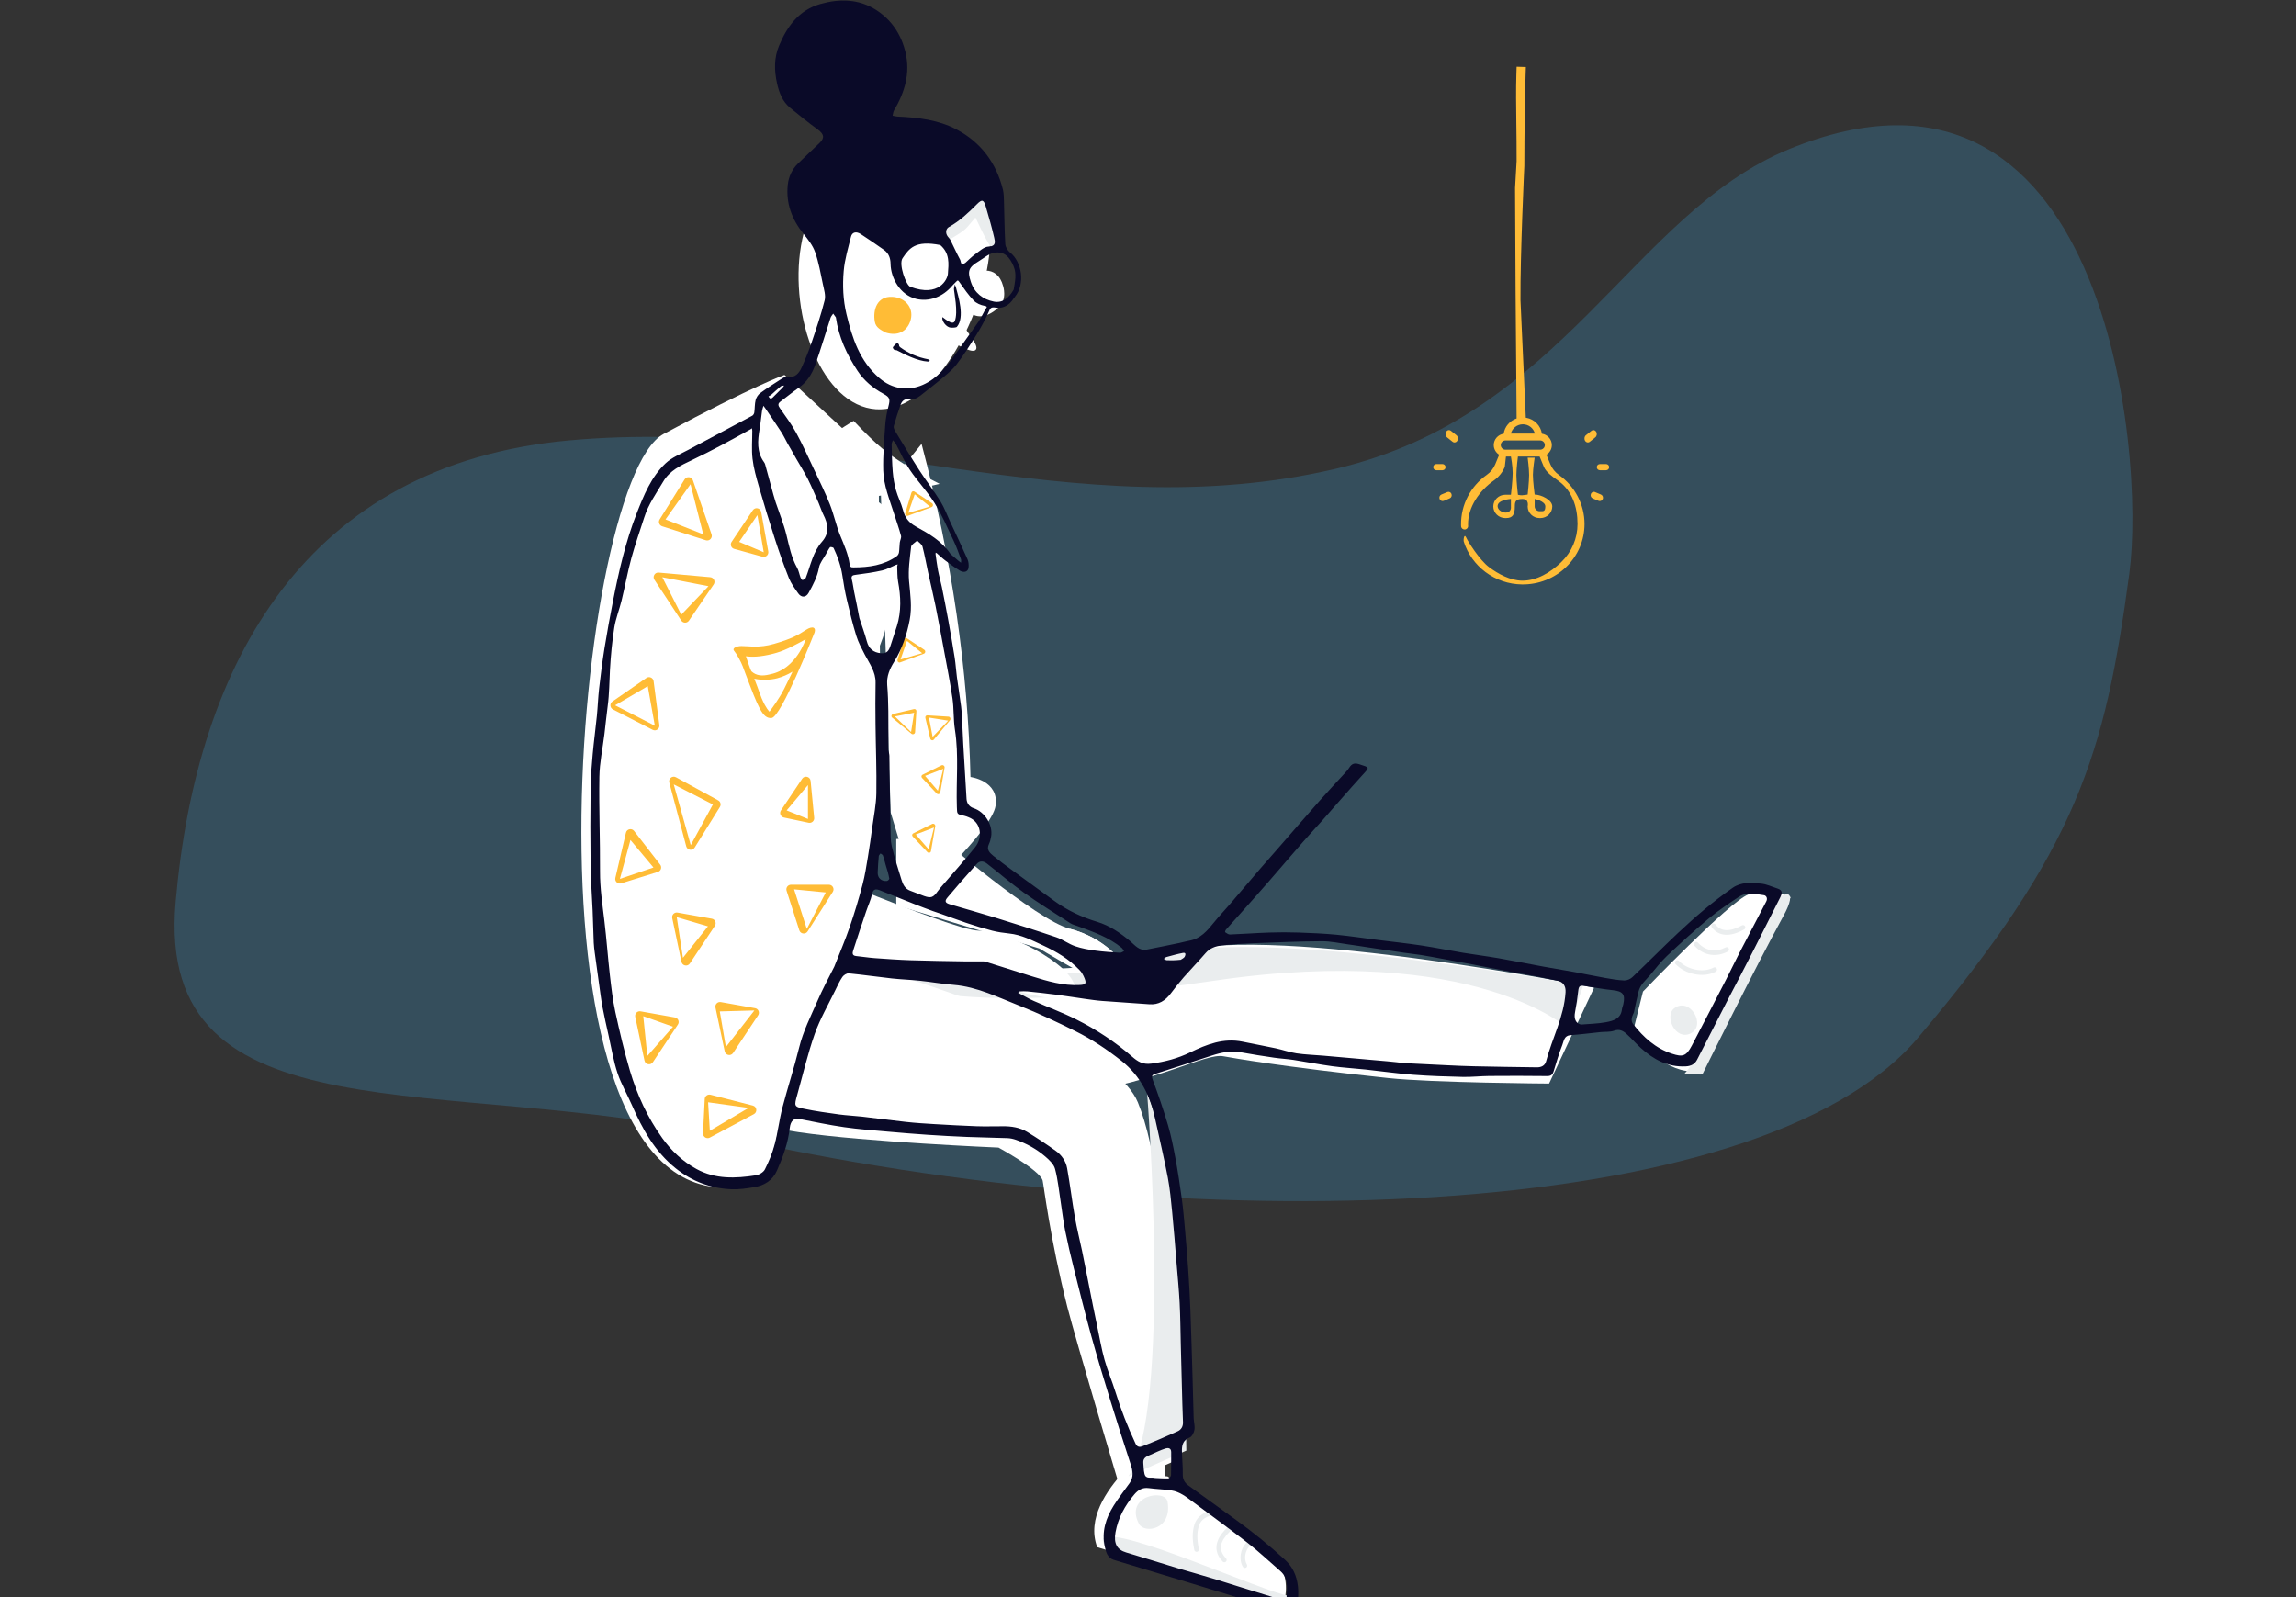 <svg width="92" height="64" viewBox="0 0 92 64" fill="none" xmlns="http://www.w3.org/2000/svg">
<rect x="0" y="0" width="92" height="64" fill="#333333" stroke="none"/>
<g clip-path="url(#clip0)">
<path opacity="0.25" fill-rule="evenodd" clip-rule="evenodd" d="M85.32 22.983C84.349 30.205 83.252 34.02 76.855 41.584C70.457 49.147 47.527 49.731 29 45.52C17.999 43.02 6.196 45.797 7.038 36.151C7.88 26.505 12.272 18.62 22.784 17.65C33.527 16.658 42.964 21.251 53.511 18.788C62.63 16.658 65.42 8.54 71.682 5.979C84.349 0.799 85.98 18.07 85.32 22.983Z" fill="#3FA1D9"/>
<path fill-rule="evenodd" clip-rule="evenodd" d="M61.141 2.685L60.77 2.673L60.76 3.002C60.742 3.595 60.75 4.229 60.759 4.921C60.765 5.403 60.772 5.912 60.77 6.455L60.708 7.527C60.71 8.526 60.717 9.916 60.729 11.697L60.77 16.768C60.498 16.859 60.293 17.094 60.252 17.38C60.027 17.414 59.854 17.605 59.854 17.835C59.854 17.997 59.941 18.14 60.071 18.223L59.913 18.606C59.842 18.776 59.726 18.922 59.576 19.027C58.921 19.488 58.535 20.235 58.544 21.024C58.545 21.045 58.545 21.066 58.546 21.087C58.549 21.163 58.614 21.221 58.691 21.219C58.768 21.216 58.829 21.153 58.826 21.077C58.825 21.058 58.825 21.04 58.824 21.021C58.816 20.321 59.282 19.659 59.863 19.25C60.056 19.114 60.206 18.927 60.296 18.709L60.343 18.295H60.542C60.542 18.295 60.612 18.668 60.612 18.959C60.612 19.25 60.542 19.826 60.542 19.826H60.313C60.05 19.826 59.836 20.036 59.836 20.293C59.836 20.551 60.05 20.76 60.313 20.76H60.346C60.609 20.76 60.699 20.625 60.699 20.293C60.699 20.119 60.718 19.995 61.002 19.995C61.286 19.995 61.213 20.293 61.213 20.293C61.213 20.551 61.427 20.76 61.69 20.76H61.722C61.985 20.76 62.199 20.551 62.199 20.293C62.199 20.036 61.756 19.818 61.493 19.818C61.493 19.818 61.423 19.294 61.423 19.027C61.423 18.802 61.493 18.342 61.493 18.342H61.213C61.213 18.342 61.271 18.771 61.271 19.034C61.271 19.296 61.213 19.818 61.213 19.818C61.213 19.818 61.058 19.846 60.985 19.847C60.911 19.849 60.822 19.826 60.822 19.826C60.822 19.826 60.761 19.291 60.761 19.034C60.761 18.776 60.822 18.295 60.822 18.295H61.213H61.493H61.692L61.863 18.709C61.949 18.917 62.206 19.099 62.402 19.238L62.427 19.256C62.995 19.659 63.211 20.31 63.211 20.996C63.211 21.576 62.979 22.12 62.557 22.527C62.136 22.934 61.578 23.277 60.985 23.268C60.515 23.262 60.035 23.003 59.659 22.722C59.295 22.45 58.824 21.707 58.746 21.535C58.668 21.364 58.631 21.635 58.654 21.707C58.804 22.185 59.113 22.617 59.523 22.924C59.946 23.24 60.45 23.411 60.981 23.419C61.649 23.428 62.278 23.181 62.754 22.722C63.229 22.263 63.491 21.65 63.491 20.996C63.491 20.222 63.109 19.488 62.468 19.034C62.312 18.923 62.193 18.775 62.123 18.606L61.964 18.223C62.094 18.141 62.181 17.997 62.181 17.835C62.181 17.605 62.008 17.414 61.783 17.38C61.737 17.057 61.483 16.799 61.158 16.741L61.139 16.741L60.925 12.025C60.912 10.23 61.08 6.642 61.08 6.642C61.083 5.263 61.099 4.053 61.13 3.014L61.141 2.685ZM61.69 20.486C61.582 20.486 61.494 20.399 61.494 20.293V19.994C61.494 19.994 61.92 20.08 61.92 20.293C61.92 20.489 61.846 20.487 61.75 20.486L61.723 20.486H61.69ZM60.009 20.293C60.027 20.561 60.583 20.678 60.542 20.293V19.994C60.542 19.994 59.991 20.025 60.009 20.293ZM60.54 17.374C60.592 17.161 60.788 17.002 61.021 17.002C61.254 17.002 61.45 17.161 61.501 17.374H60.54ZM61.711 17.649H61.651H60.384H60.325C60.22 17.649 60.135 17.732 60.135 17.835C60.135 17.938 60.22 18.021 60.325 18.021H61.711C61.816 18.021 61.901 17.938 61.901 17.835C61.901 17.732 61.816 17.649 61.711 17.649ZM64.108 18.843H64.353C64.422 18.843 64.478 18.788 64.478 18.72C64.478 18.651 64.422 18.596 64.353 18.596H64.108C64.039 18.596 63.983 18.651 63.983 18.72C63.983 18.788 64.039 18.843 64.108 18.843ZM63.914 19.719L64.15 19.818C64.216 19.846 64.249 19.925 64.222 19.995C64.195 20.064 64.12 20.098 64.054 20.07L63.818 19.971C63.752 19.943 63.719 19.864 63.746 19.794C63.766 19.741 63.815 19.709 63.866 19.709C63.882 19.709 63.899 19.712 63.914 19.719ZM63.703 17.702L63.924 17.525C63.986 17.475 64.002 17.376 63.959 17.304C63.932 17.259 63.889 17.235 63.846 17.235C63.819 17.235 63.792 17.245 63.768 17.264L63.547 17.441C63.485 17.491 63.47 17.59 63.513 17.662C63.556 17.734 63.641 17.752 63.703 17.702ZM57.799 18.843H57.554C57.485 18.843 57.429 18.788 57.429 18.72C57.429 18.651 57.485 18.596 57.554 18.596H57.799C57.868 18.596 57.924 18.651 57.924 18.72C57.924 18.788 57.868 18.843 57.799 18.843ZM57.992 19.719L57.756 19.818C57.69 19.846 57.658 19.925 57.684 19.995C57.711 20.064 57.786 20.098 57.853 20.07L58.088 19.971C58.155 19.943 58.187 19.864 58.16 19.794C58.14 19.741 58.092 19.709 58.04 19.709C58.024 19.709 58.008 19.712 57.992 19.719ZM58.203 17.702L57.982 17.525C57.92 17.475 57.905 17.376 57.948 17.304C57.974 17.259 58.017 17.235 58.06 17.235C58.087 17.235 58.115 17.245 58.138 17.264L58.359 17.441C58.421 17.491 58.437 17.59 58.394 17.662C58.351 17.734 58.265 17.752 58.203 17.702Z" fill="#FFBC36"/>
<path d="M42.871 37.219C44.235 37.578 44.935 38.433 45.526 39.228C46.119 40.024 44.817 39.646 44.098 39.358C43.38 39.071 41.649 38.009 41.649 38.009L35.913 36.274V33.621L37.629 33.521C37.629 33.521 41.506 36.86 42.871 37.219Z" fill="white"/>
<path d="M36.927 17.788C38.154 22.432 38.787 26.874 38.887 31.136C38.887 31.136 40.036 31.28 39.893 32.285C39.749 33.291 36.733 36.019 36.733 36.019L35.688 32.555L35.297 19.791L36.927 17.788Z" fill="white"/>
<path fill-rule="evenodd" clip-rule="evenodd" d="M37.345 20.165L36.641 19.698C36.596 19.668 36.536 19.691 36.52 19.745L36.274 20.561C36.254 20.628 36.315 20.692 36.378 20.669L37.328 20.32C37.393 20.297 37.403 20.203 37.345 20.165ZM37.261 20.3L36.395 20.55L36.653 19.808L37.261 20.3Z" fill="#FFBC36"/>
<path fill-rule="evenodd" clip-rule="evenodd" d="M37.036 26.039L36.331 25.572C36.286 25.542 36.227 25.565 36.211 25.619L35.965 26.435C35.944 26.503 36.006 26.567 36.069 26.543L37.019 26.195C37.084 26.171 37.094 26.078 37.036 26.039ZM36.951 26.174L36.085 26.425L36.343 25.683L36.951 26.174Z" fill="#FFBC36"/>
<path fill-rule="evenodd" clip-rule="evenodd" d="M36.667 29.34L36.72 28.496C36.723 28.442 36.673 28.402 36.619 28.415L35.789 28.61C35.72 28.627 35.696 28.711 35.748 28.755L36.524 29.403C36.577 29.447 36.663 29.409 36.667 29.34ZM36.507 29.333L35.857 28.709L36.629 28.561L36.507 29.333Z" fill="#FFBC36"/>
<path fill-rule="evenodd" clip-rule="evenodd" d="M38.003 28.717L37.159 28.665C37.106 28.661 37.066 28.711 37.079 28.766L37.274 29.595C37.29 29.664 37.375 29.689 37.418 29.637L38.067 28.86C38.111 28.807 38.073 28.721 38.003 28.717ZM37.995 28.877L37.37 29.527L37.222 28.755L37.995 28.877Z" fill="#FFBC36"/>
<path fill-rule="evenodd" clip-rule="evenodd" d="M37.35 33.018L36.593 33.395C36.545 33.419 36.535 33.482 36.574 33.523L37.157 34.143C37.206 34.195 37.292 34.174 37.303 34.108L37.476 33.11C37.488 33.042 37.412 32.987 37.35 33.018ZM37.425 33.16L37.209 34.035L36.695 33.44L37.425 33.16Z" fill="#FFBC36"/>
<path fill-rule="evenodd" clip-rule="evenodd" d="M37.722 30.669L36.965 31.045C36.917 31.069 36.907 31.132 36.946 31.173L37.53 31.794C37.578 31.845 37.664 31.824 37.675 31.758L37.849 30.761C37.86 30.693 37.785 30.637 37.722 30.669ZM37.796 30.81L37.58 31.685L37.067 31.091L37.796 30.81Z" fill="#FFBC36"/>
<path d="M32.813 20.581L31.981 23.093C30.078 28.848 29.141 31.768 29.113 32.042C29.096 32.212 29.199 32.34 29.358 32.383C29.454 32.409 29.57 32.407 29.716 32.386C29.942 32.352 30.244 32.268 30.608 32.142C30.89 32.044 31.195 31.927 31.503 31.801L31.633 31.747C31.675 31.73 31.716 31.713 31.756 31.696L31.962 31.607L32.021 31.581L32.056 31.526C32.116 31.43 32.203 31.259 32.288 31.024C32.363 30.818 32.423 30.597 32.463 30.364L32.476 30.276C32.489 30.19 32.606 29.992 32.849 29.653L33.018 29.422C33.156 29.235 33.423 28.878 33.45 28.842L33.607 28.629C33.757 28.425 33.888 28.242 34.015 28.058C34.657 27.135 35.11 26.327 35.377 25.549C35.604 24.89 35.684 24.278 35.594 23.716C35.456 22.859 35.509 22.039 35.71 21.27C35.876 20.631 35.349 20.041 34.588 19.824C33.803 19.601 33.054 19.854 32.813 20.581Z" fill="white"/>
<path d="M34.206 16.865C34.669 17.357 35.058 17.732 35.373 17.991C35.902 18.426 36.661 18.892 37.65 19.39C34.626 20.09 32.779 20.229 32.111 19.805C32.111 19.805 32.389 18.494 32.789 17.932C33.088 17.514 34.206 16.865 34.206 16.865Z" fill="white"/>
<path d="M39.017 10.544C38.388 12.93 36.672 15.421 34.844 14.94C33.016 14.459 32.004 11.197 32.633 8.811C33.261 6.425 35.252 4.881 37.08 5.362C38.908 5.843 39.645 8.158 39.017 10.544Z" fill="white"/>
<path d="M39.434 11.305C38.723 14.036 36.78 16.887 34.712 16.336C32.643 15.785 31.498 12.053 32.209 9.322C32.92 6.591 35.173 4.824 37.242 5.375C39.311 5.925 40.145 8.574 39.434 11.305Z" fill="white"/>
<path fill-rule="evenodd" clip-rule="evenodd" d="M36.133 5.689C37.542 5.769 38.571 6.232 39.148 7.048L39.213 7.142C39.498 7.554 39.738 7.813 39.843 8.592L39.853 8.675C39.913 9.187 39.93 9.728 39.9 9.907C39.883 9.983 39.85 10.01 39.809 10.002C39.716 9.983 39.475 9.555 39.086 8.715L38.759 9.098C38.581 9.303 38.204 9.497 37.98 9.642C37.757 9.788 36.133 5.689 36.133 5.689Z" fill="#EAEDEE"/>
<path fill-rule="evenodd" clip-rule="evenodd" d="M37.557 13.44C38.342 13.768 38.939 14.193 39.097 14.016C39.255 13.839 38.716 13.301 38.297 12.569C37.858 11.842 37.442 10.926 37.364 10.553L37.164 9.611C36.581 10.347 36.035 12.816 37.557 13.44Z" fill="white"/>
<path d="M46.681 58.41L46.638 61.029H45.148L44.702 58.023L46.681 58.41Z" fill="white"/>
<path d="M30.364 44.479C30.364 44.479 40.032 44.266 43.071 43.828C46.445 43.341 48.29 42.191 49.023 42.327C49.367 42.39 51.397 42.75 55.631 43.2C57.422 43.391 62.071 43.42 62.071 43.42L63.875 39.58C63.875 39.58 51.178 37.031 47.164 38.134C45.901 38.481 43.167 38.982 39.916 38.799C37.105 38.641 29.459 37.156 29.459 37.156C29.459 37.156 26.372 38.264 26.931 40.989C27.489 43.714 30.364 44.479 30.364 44.479Z" fill="white"/>
<path fill-rule="evenodd" clip-rule="evenodd" d="M62.841 41.223L63.435 39.502C63.435 39.502 50.76 37.138 46.745 38.241C45.483 38.588 44.342 39.16 41.091 38.977C39.846 38.907 37.718 38.616 34.707 38.104C33.184 37.844 32.939 37.94 34.136 38.723C36.912 40.539 43.088 40.111 48.691 39.293C59.105 37.772 62.841 41.223 62.841 41.223Z" fill="#EAEDEE"/>
<path d="M45.001 59.004C44.37 59.701 43.534 60.849 43.965 61.998L51.433 64.295C51.433 64.295 51.72 63.433 51.29 62.716C50.858 61.998 46.783 59.163 46.783 59.163L45.001 59.004Z" fill="white"/>
<path fill-rule="evenodd" clip-rule="evenodd" d="M48.447 60.561C48.496 60.547 48.547 60.576 48.561 60.626C48.574 60.675 48.545 60.726 48.495 60.74C48.252 60.806 48.092 60.959 48.036 61.154C47.963 61.406 47.955 61.663 48.037 62.075C48.047 62.125 48.015 62.174 47.965 62.184C47.914 62.194 47.866 62.161 47.855 62.111C47.767 61.671 47.776 61.383 47.857 61.102C47.932 60.845 48.142 60.643 48.447 60.561Z" fill="#EAEDEE"/>
<path fill-rule="evenodd" clip-rule="evenodd" d="M44.334 62.121L51.682 64.283C51.682 64.283 52.615 64.087 51.65 63.95C50.659 63.809 44.854 61.151 44.216 61.635C44.125 61.704 44.278 61.971 44.334 62.121Z" fill="#EAEDEE"/>
<path d="M26.028 43.931C26.028 43.931 29.344 44.978 32.014 45.37C34.684 45.762 40.009 45.986 40.009 45.986C40.009 45.986 41.672 46.889 41.779 47.308C41.821 47.471 42.073 49.625 42.769 52.377C43.097 53.672 44.848 59.526 44.848 59.526L47.166 58.5C47.166 58.5 47.073 47.74 45.593 44.172C44.114 40.603 28.907 37.137 28.907 37.137C28.907 37.137 25.679 36.553 24.8 39.192C23.922 41.832 26.028 43.931 26.028 43.931Z" fill="white"/>
<path fill-rule="evenodd" clip-rule="evenodd" d="M45.219 59.155L47.536 58.129C47.474 50.956 46.95 46.18 45.964 43.801C45.964 43.801 46.972 56.466 45.219 59.155Z" fill="#EAEDEE"/>
<path d="M65.427 41.364C66.003 42.106 66.988 43.129 68.195 42.905L71.754 35.949C71.754 35.949 70.838 35.543 70.057 35.843C69.275 36.143 65.834 39.734 65.834 39.734L65.427 41.364Z" fill="white"/>
<path fill-rule="evenodd" clip-rule="evenodd" d="M49.965 61.796C50.002 61.76 50.06 61.761 50.096 61.798C50.131 61.836 50.13 61.894 50.093 61.93C49.877 62.136 49.837 62.482 49.961 62.691C49.987 62.735 49.973 62.792 49.929 62.818C49.885 62.844 49.828 62.83 49.801 62.785C49.635 62.504 49.686 62.063 49.965 61.796Z" fill="#EAEDEE"/>
<path fill-rule="evenodd" clip-rule="evenodd" d="M49.207 61.184C49.245 61.149 49.303 61.151 49.338 61.188C49.373 61.225 49.372 61.284 49.334 61.319L49.284 61.367C48.894 61.751 48.782 62.087 49.126 62.447C49.161 62.484 49.16 62.543 49.123 62.578C49.086 62.614 49.027 62.612 48.991 62.575C48.738 62.309 48.685 62.022 48.798 61.734C48.876 61.535 49.01 61.369 49.207 61.184Z" fill="#EAEDEE"/>
<path fill-rule="evenodd" clip-rule="evenodd" d="M45.637 61.063C45.85 61.47 46.98 61.303 46.783 60.177C46.69 59.645 45.047 59.935 45.637 61.063Z" fill="#EAEDEE"/>
<path fill-rule="evenodd" clip-rule="evenodd" d="M67.49 43.034C68.984 41.327 69.842 37.488 71.073 36.167C71.507 35.701 72.07 35.596 71.464 36.7C70.355 38.72 68.223 43.034 68.223 43.034C68.11 43.091 67.97 43.034 67.844 43.034H67.49Z" fill="#EAEDEE"/>
<path d="M42.87 37.219C44.234 37.578 44.934 38.433 45.525 39.228C46.118 40.024 44.816 39.646 44.097 39.358C43.378 39.071 42.004 37.981 42.004 37.981L42.87 37.219Z" fill="white"/>
<path d="M30.444 33.988C30.444 33.988 38.123 37.286 39.205 37.291C40.286 37.295 42.939 38.583 43.082 39.589C43.257 40.812 38.63 39.014 38.63 39.014C38.63 39.014 28.29 39.014 26.567 37.291C24.843 35.568 25.992 31.977 25.992 31.977L30.444 33.988Z" fill="white"/>
<path d="M28.578 18.621C28.578 18.621 30.445 19.77 30.732 23.504C31.019 27.238 29.87 31.69 29.87 31.69C29.87 31.69 30.588 32.264 30.732 32.839C30.875 33.413 30.439 34.172 30.439 34.172C30.439 34.172 26.137 36.286 25.849 36.429C25.562 36.573 24.413 36.142 24.413 34.993C24.413 33.844 24.844 32.839 24.844 32.839C25.05 25.259 23.839 17.903 28.578 18.621Z" fill="white"/>
<path fill-rule="evenodd" clip-rule="evenodd" d="M36.185 10.675C36.627 10.084 37.561 9.891 37.81 10.825C37.81 10.825 38.001 11.389 37.615 11.737C36.434 12.803 35.744 11.267 36.185 10.675Z" fill="white"/>
<path fill-rule="evenodd" clip-rule="evenodd" d="M38.651 11.317C39.07 10.755 39.957 10.572 40.194 11.459C40.194 11.459 40.376 11.995 40.009 12.325C38.886 13.338 38.231 11.879 38.651 11.317Z" fill="white"/>
<path d="M35.214 18.51C35.214 18.51 35.214 25.413 35.316 29.271C35.417 33.129 34.533 36.93 32.843 39.902C31.154 42.875 31.384 47.127 30.139 47.443C20.289 49.943 22.941 19.348 26.585 17.393C30.23 15.438 31.433 15.024 31.433 15.024" fill="white"/>
<path fill-rule="evenodd" clip-rule="evenodd" d="M30.165 20.447L29.316 21.714C29.245 21.819 29.298 21.963 29.42 21.996L30.553 22.309C30.685 22.346 30.809 22.232 30.785 22.098L30.501 20.517C30.472 20.353 30.257 20.308 30.165 20.447ZM30.349 20.642L30.603 22.131L29.618 21.714L30.349 20.642Z" fill="#FFBC36"/>
<path fill-rule="evenodd" clip-rule="evenodd" d="M27.433 19.209L26.432 20.815C26.368 20.917 26.418 21.052 26.533 21.089L28.28 21.649C28.425 21.696 28.561 21.557 28.512 21.412L27.765 19.247C27.715 19.099 27.515 19.076 27.433 19.209ZM27.669 19.404L28.18 21.412L26.666 20.814L27.669 19.404Z" fill="#FFBC36"/>
<path fill-rule="evenodd" clip-rule="evenodd" d="M26.818 31.357L27.498 33.915C27.54 34.072 27.749 34.103 27.835 33.965L28.847 32.334C28.903 32.243 28.872 32.124 28.778 32.073L27.086 31.147C26.943 31.069 26.776 31.2 26.818 31.357ZM26.997 31.433L28.566 32.236L27.678 33.867L26.997 31.433Z" fill="#FFBC36"/>
<path fill-rule="evenodd" clip-rule="evenodd" d="M25.454 40.747L25.825 42.5C25.859 42.661 26.07 42.701 26.161 42.564L27.163 41.056C27.237 40.945 27.173 40.794 27.041 40.771L25.668 40.526C25.538 40.503 25.427 40.618 25.454 40.747ZM25.776 40.72L26.966 41.142L25.939 42.314L25.776 40.72Z" fill="#FFBC36"/>
<path fill-rule="evenodd" clip-rule="evenodd" d="M28.669 40.376L29.04 42.129C29.074 42.29 29.285 42.33 29.376 42.194L30.378 40.685C30.452 40.574 30.388 40.424 30.256 40.4L28.883 40.155C28.753 40.132 28.641 40.248 28.669 40.376ZM28.842 40.529L30.228 40.491L29.087 41.956L28.842 40.529Z" fill="#FFBC36"/>
<path fill-rule="evenodd" clip-rule="evenodd" d="M26.936 36.79L27.307 38.543C27.341 38.704 27.552 38.744 27.643 38.607L28.645 37.099C28.719 36.988 28.655 36.837 28.523 36.814L27.15 36.569C27.02 36.546 26.909 36.661 26.936 36.79ZM27.118 36.752L28.368 37.12L27.365 38.381L27.118 36.752Z" fill="#FFBC36"/>
<path fill-rule="evenodd" clip-rule="evenodd" d="M68.003 42.462C67.91 42.644 67.757 42.72 67.553 42.731C66.827 42.772 66.251 42.451 65.737 41.985C65.543 41.808 65.37 41.606 65.175 41.43C65.037 41.306 64.89 41.225 64.676 41.302C64.512 41.361 64.32 41.338 64.14 41.357C63.736 41.398 63.332 41.452 62.927 41.481C62.669 41.5 62.662 41.721 62.602 41.873C62.465 42.217 62.362 42.575 62.253 42.929C62.211 43.067 62.143 43.122 61.989 43.12C61.216 43.11 60.443 43.111 59.671 43.117C59.319 43.12 58.967 43.162 58.616 43.154C57.955 43.139 57.293 43.118 56.634 43.068C55.997 43.019 55.363 42.927 54.727 42.859C54.28 42.811 53.83 42.786 53.386 42.726C52.868 42.655 52.355 42.553 51.839 42.474C51.581 42.434 51.318 42.422 51.059 42.384C50.616 42.319 50.173 42.251 49.732 42.169C49.323 42.093 48.939 42.172 48.554 42.299C47.805 42.546 47.054 42.788 46.302 43.028C46.169 43.071 46.129 43.106 46.189 43.268C46.411 43.864 46.618 44.466 46.798 45.075C46.925 45.505 47.013 45.948 47.095 46.39C47.195 46.931 47.279 47.475 47.353 48.02C47.41 48.437 47.446 48.856 47.483 49.275C47.531 49.808 47.576 50.34 47.612 50.874C47.648 51.405 47.678 51.937 47.698 52.468C47.732 53.372 47.758 54.275 47.785 55.179C47.801 55.726 47.812 56.273 47.83 56.82C47.835 56.979 47.886 57.142 47.861 57.294C47.843 57.409 47.761 57.57 47.668 57.606C47.426 57.699 47.357 57.879 47.359 58.126C47.361 58.442 47.401 58.758 47.393 59.074C47.388 59.274 47.465 59.415 47.611 59.521C48.274 60.005 48.945 60.48 49.608 60.965C49.923 61.195 50.233 61.432 50.535 61.679C50.858 61.943 51.175 62.216 51.483 62.498C51.79 62.779 51.954 63.122 52.005 63.55C52.046 63.882 52.003 64.191 51.948 64.506C51.919 64.671 51.825 64.738 51.654 64.682C50.935 64.448 50.218 64.209 49.496 63.986C48.303 63.616 47.108 63.258 45.913 62.895C45.487 62.766 45.061 62.637 44.635 62.509C44.374 62.431 44.319 62.197 44.27 61.985C44.133 61.382 44.31 60.833 44.628 60.328C44.823 60.019 45.05 59.729 45.263 59.431C45.436 59.188 45.392 58.939 45.305 58.675C45.025 57.818 44.75 56.959 44.485 56.098C44.224 55.247 43.965 54.395 43.728 53.537C43.478 52.63 43.251 51.717 43.022 50.804C42.898 50.31 42.782 49.815 42.681 49.316C42.606 48.942 42.564 48.563 42.505 48.186C42.435 47.737 42.392 47.279 42.276 46.842C42.227 46.653 42.044 46.481 41.884 46.344C41.537 46.047 41.139 45.825 40.705 45.674C40.598 45.637 40.482 45.611 40.369 45.607C39.832 45.586 39.294 45.581 38.756 45.559C38.231 45.538 37.706 45.509 37.182 45.474C36.641 45.437 36.101 45.394 35.561 45.345C34.984 45.293 34.404 45.252 33.83 45.169C33.222 45.082 32.62 44.954 32.017 44.836C31.82 44.797 31.677 44.917 31.647 45.193C31.58 45.798 31.375 46.36 31.131 46.911C30.954 47.308 30.622 47.506 30.212 47.574C29.92 47.622 29.62 47.668 29.326 47.657C28.489 47.625 27.742 47.349 27.077 46.818C26.235 46.144 25.742 45.244 25.322 44.285C25.134 43.855 24.892 43.444 24.744 43.002C24.584 42.521 24.503 42.014 24.391 41.517C24.304 41.13 24.216 40.744 24.142 40.355C24.085 40.047 24.048 39.735 24.004 39.425C23.946 39.012 23.889 38.6 23.833 38.187C23.815 38.05 23.797 37.913 23.791 37.776C23.773 37.346 23.764 36.915 23.746 36.485C23.72 35.882 23.672 35.279 23.665 34.676C23.651 33.644 23.652 32.611 23.665 31.579C23.67 31.126 23.708 30.673 23.749 30.221C23.795 29.707 23.866 29.196 23.917 28.683C23.953 28.316 23.965 27.947 24.007 27.582C24.068 27.045 24.136 26.509 24.222 25.976C24.324 25.342 24.44 24.71 24.564 24.08C24.797 22.887 25.069 21.702 25.513 20.569C25.797 19.847 26.092 19.111 26.67 18.566C26.921 18.33 27.268 18.194 27.579 18.027C28.433 17.567 29.291 17.116 30.145 16.657C30.184 16.636 30.219 16.573 30.225 16.526C30.248 16.361 30.238 16.19 30.278 16.031C30.305 15.927 30.377 15.814 30.463 15.751C30.751 15.541 31.053 15.349 31.353 15.157C31.407 15.122 31.483 15.092 31.542 15.102C31.859 15.153 32.018 14.958 32.126 14.718C32.273 14.393 32.407 14.061 32.521 13.724C32.71 13.165 32.901 12.604 33.044 12.033C33.093 11.835 33.017 11.6 32.973 11.388C32.882 10.955 32.807 10.515 32.661 10.101C32.568 9.836 32.379 9.596 32.199 9.372C31.732 8.794 31.487 8.147 31.566 7.405C31.6 7.083 31.738 6.783 31.979 6.549C32.262 6.273 32.553 6.005 32.837 5.731C33.045 5.531 33.03 5.378 32.76 5.182C32.382 4.909 32.02 4.613 31.658 4.317C31.35 4.065 31.217 3.704 31.135 3.335C31.024 2.832 31.011 2.324 31.216 1.833C31.544 1.048 32.016 0.401 32.882 0.156C33.645 -0.059 34.405 -0.044 35.09 0.388C35.712 0.781 36.107 1.366 36.281 2.088C36.484 2.936 36.252 3.698 35.824 4.424C35.788 4.485 35.785 4.564 35.766 4.635C35.83 4.647 35.893 4.667 35.957 4.67C36.781 4.708 37.6 4.799 38.337 5.192C39.306 5.707 39.915 6.524 40.184 7.587C40.224 7.746 40.224 7.917 40.229 8.083C40.247 8.649 40.248 9.216 40.282 9.781C40.289 9.899 40.379 10.044 40.475 10.12C40.938 10.482 41.096 11.37 40.665 11.896C40.622 11.948 40.586 12.006 40.543 12.06C40.378 12.268 40.138 12.369 39.899 12.326C39.696 12.29 39.678 12.359 39.611 12.509C39.468 12.829 39.296 13.139 39.111 13.438C38.862 13.839 38.609 14.239 38.322 14.611C38.149 14.836 37.914 15.018 37.695 15.204C37.429 15.429 37.147 15.636 36.876 15.856C36.741 15.966 36.592 16.023 36.419 15.998C36.24 15.972 36.139 16.073 36.087 16.218C35.986 16.498 35.894 16.782 35.814 17.07C35.797 17.13 35.833 17.218 35.87 17.278C36.189 17.805 36.507 18.332 36.841 18.85C37.112 19.269 37.42 19.666 37.683 20.09C37.845 20.353 37.952 20.65 38.084 20.931C38.313 21.423 38.547 21.912 38.766 22.408C38.811 22.51 38.824 22.641 38.808 22.752C38.785 22.914 38.625 22.966 38.452 22.861C38.25 22.74 38.061 22.598 37.872 22.456C37.755 22.369 37.65 22.265 37.539 22.17C37.526 22.159 37.509 22.153 37.494 22.145C37.492 22.164 37.485 22.184 37.487 22.203C37.519 22.421 37.544 22.64 37.585 22.856C37.628 23.079 37.694 23.298 37.739 23.521C37.829 23.964 37.916 24.407 37.997 24.852C38.087 25.351 38.175 25.852 38.254 26.354C38.294 26.612 38.308 26.874 38.343 27.133C38.395 27.525 38.462 27.915 38.511 28.307C38.538 28.521 38.544 28.738 38.556 28.954C38.572 29.248 38.583 29.543 38.599 29.837C38.641 30.563 38.683 31.289 38.729 32.014C38.74 32.194 38.846 32.333 39.008 32.384C39.469 32.531 39.791 33.069 39.714 33.518C39.696 33.622 39.672 33.73 39.626 33.824C39.516 34.05 39.66 34.178 39.803 34.296C40.035 34.486 40.277 34.666 40.519 34.843C41.095 35.265 41.675 35.682 42.25 36.104C42.772 36.486 43.347 36.752 43.965 36.94C44.46 37.091 44.882 37.378 45.278 37.708C45.473 37.87 45.641 38.111 45.95 38.051C46.386 37.967 46.821 37.877 47.256 37.787C47.387 37.76 47.516 37.72 47.648 37.697C48.107 37.618 48.378 37.294 48.649 36.957C48.85 36.707 49.074 36.476 49.283 36.232C49.695 35.753 50.102 35.27 50.514 34.79C50.718 34.552 50.928 34.318 51.135 34.082C51.717 33.415 52.296 32.745 52.882 32.081C53.188 31.733 53.508 31.396 53.821 31.053C53.905 30.961 53.995 30.871 54.061 30.766C54.162 30.608 54.266 30.559 54.463 30.623C54.895 30.763 54.888 30.736 54.585 31.067C54.044 31.661 53.521 32.271 52.989 32.872C52.728 33.166 52.459 33.452 52.201 33.748C51.748 34.266 51.301 34.791 50.849 35.311C50.528 35.68 50.203 36.045 49.878 36.41C49.627 36.693 49.372 36.973 49.121 37.256C49.099 37.281 49.082 37.35 49.09 37.355C49.151 37.393 49.22 37.45 49.284 37.447C49.809 37.427 50.334 37.386 50.859 37.369C51.252 37.355 51.646 37.355 52.039 37.369C52.542 37.386 53.047 37.408 53.548 37.456C54.107 37.51 54.663 37.596 55.22 37.666C55.791 37.739 56.364 37.798 56.933 37.884C57.502 37.97 58.066 38.085 58.633 38.18C59.103 38.258 59.577 38.316 60.046 38.398C60.645 38.502 61.24 38.623 61.838 38.733C62.258 38.81 62.679 38.877 63.099 38.954C63.504 39.029 63.906 39.115 64.311 39.187C64.566 39.232 64.824 39.278 65.082 39.288C65.19 39.293 65.328 39.234 65.408 39.158C66.022 38.574 66.616 37.971 67.233 37.39C67.922 36.74 68.644 36.126 69.421 35.581C69.777 35.331 70.176 35.375 70.564 35.408C70.79 35.428 71.008 35.537 71.229 35.607C71.411 35.665 71.427 35.777 71.346 35.935C70.98 36.656 70.619 37.379 70.252 38.099C69.935 38.722 69.612 39.341 69.28 39.972C68.847 40.809 68.426 41.636 68.003 42.462ZM34.046 37.151C34.239 36.593 34.408 36.026 34.56 35.456C34.659 35.085 34.715 34.703 34.779 34.323C34.844 33.934 34.899 33.542 34.951 33.151C35.013 32.696 35.108 32.241 35.115 31.785C35.13 30.869 35.092 29.952 35.082 29.036C35.076 28.476 35.073 27.916 35.084 27.356C35.092 26.916 34.836 26.587 34.649 26.226C34.525 25.986 34.394 25.743 34.314 25.486C34.169 25.015 34.05 24.535 33.938 24.055C33.86 23.727 33.803 23.393 33.753 23.059C33.694 22.673 33.567 22.311 33.402 21.96C33.388 21.931 33.273 21.91 33.26 21.926C33.194 22.015 33.144 22.117 33.09 22.215C32.995 22.39 32.85 22.556 32.817 22.742C32.751 23.115 32.579 23.434 32.404 23.753C32.295 23.952 32.111 23.957 31.983 23.775C31.846 23.579 31.698 23.381 31.61 23.162C31.405 22.646 31.22 22.121 31.049 21.593C30.824 20.898 30.611 20.2 30.409 19.498C30.304 19.132 30.198 18.76 30.154 18.384C30.111 18.015 30.145 17.637 30.144 17.262C30.144 17.229 30.134 17.195 30.128 17.162C30.113 17.174 30.099 17.188 30.082 17.198C29.69 17.413 29.3 17.634 28.904 17.842C28.512 18.049 28.117 18.253 27.715 18.442C27.275 18.648 26.833 18.861 26.578 19.294C26.302 19.762 25.98 20.207 25.814 20.735C25.642 21.279 25.448 21.816 25.299 22.366C25.147 22.928 25.043 23.503 24.905 24.07C24.817 24.431 24.673 24.782 24.615 25.148C24.527 25.706 24.473 26.271 24.442 26.835C24.415 27.319 24.416 27.804 24.351 28.286C24.3 28.66 24.266 29.037 24.22 29.412C24.151 29.983 24.026 30.553 24.017 31.125C23.997 32.391 24.049 33.658 24.043 34.925C24.04 35.589 24.139 36.237 24.217 36.892C24.304 37.618 24.356 38.348 24.438 39.075C24.495 39.569 24.551 40.066 24.656 40.551C24.828 41.34 25.012 42.129 25.241 42.904C25.527 43.87 25.947 44.78 26.537 45.605C26.907 46.121 27.357 46.543 27.914 46.847C28.668 47.259 29.477 47.223 30.287 47.097C30.42 47.077 30.592 46.975 30.649 46.861C30.809 46.544 30.948 46.209 31.039 45.867C31.168 45.38 31.225 44.874 31.351 44.386C31.56 43.581 31.823 42.791 32.02 41.983C32.182 41.319 32.49 40.719 32.759 40.101C32.956 39.646 33.19 39.207 33.428 38.739C33.636 38.21 33.861 37.688 34.046 37.151ZM41.165 45.363C41.555 45.601 41.938 45.854 42.309 46.121C42.541 46.288 42.708 46.531 42.759 46.811C42.876 47.459 42.954 48.115 43.068 48.765C43.148 49.221 43.263 49.671 43.358 50.124C43.435 50.493 43.506 50.864 43.58 51.233C43.652 51.597 43.722 51.961 43.795 52.324C43.85 52.601 43.908 52.877 43.966 53.154C44.061 53.6 44.136 54.053 44.259 54.492C44.379 54.924 44.561 55.34 44.693 55.769C44.913 56.484 45.187 57.177 45.503 57.855C45.578 58.015 45.704 57.983 45.779 57.954C46.253 57.768 46.72 57.566 47.184 57.357C47.331 57.292 47.408 57.164 47.402 56.99C47.383 56.517 47.37 56.044 47.358 55.571C47.342 55.005 47.329 54.439 47.314 53.873C47.3 53.319 47.297 52.764 47.268 52.211C47.24 51.67 47.187 51.131 47.142 50.591C47.087 49.919 47.035 49.246 46.969 48.575C46.923 48.111 46.881 47.645 46.794 47.188C46.642 46.397 46.456 45.613 46.284 44.827C46.085 43.91 45.699 43.111 44.937 42.51C44.357 42.053 43.748 41.645 43.09 41.319C42.361 40.958 41.625 40.607 40.869 40.31C40.005 39.971 39.165 39.543 38.214 39.465C37.757 39.428 37.303 39.347 36.847 39.299C36.481 39.26 36.111 39.249 35.745 39.209C35.166 39.145 34.589 39.061 34.01 39.004C33.928 38.996 33.806 39.073 33.756 39.146C33.641 39.315 33.555 39.504 33.466 39.689C33.186 40.267 32.859 40.828 32.646 41.43C32.366 42.225 32.175 43.051 31.947 43.865C31.818 44.326 31.815 44.346 32.217 44.431C32.682 44.528 33.154 44.593 33.626 44.658C33.934 44.7 34.246 44.712 34.555 44.747C35.141 44.815 35.725 44.895 36.312 44.958C36.685 44.999 37.06 45.023 37.435 45.045C37.995 45.078 38.555 45.109 39.116 45.13C39.452 45.142 39.788 45.132 40.167 45.132C40.519 45.126 40.863 45.178 41.165 45.363ZM57.989 42.686C58.35 42.703 58.711 42.721 59.073 42.728C59.91 42.746 60.749 42.76 61.587 42.77C61.754 42.772 61.905 42.703 61.95 42.531C62.193 41.604 62.67 40.745 62.731 39.764C62.747 39.515 62.639 39.339 62.385 39.295C62.12 39.249 61.859 39.184 61.595 39.133C61.262 39.07 60.929 39.014 60.596 38.953C60.297 38.898 59.999 38.841 59.701 38.784C59.483 38.742 59.265 38.695 59.047 38.654C58.629 38.575 58.21 38.497 57.792 38.421C57.506 38.368 57.22 38.314 56.932 38.268C56.71 38.233 56.485 38.21 56.262 38.178C55.79 38.109 55.319 38.037 54.847 37.967C54.578 37.926 54.309 37.882 54.039 37.846C53.679 37.797 53.319 37.715 52.959 37.717C52.055 37.722 51.151 37.762 50.248 37.797C49.816 37.814 49.383 37.838 48.954 37.886C48.713 37.914 48.482 37.99 48.308 38.192C48.024 38.522 47.719 38.834 47.432 39.161C47.251 39.368 47.081 39.585 46.916 39.805C46.697 40.095 46.43 40.272 46.048 40.242C45.422 40.194 44.796 40.158 44.171 40.11C43.938 40.093 43.707 40.058 43.477 40.026C43.085 39.971 42.695 39.907 42.303 39.856C41.928 39.807 41.552 39.766 41.176 39.728C41.07 39.717 40.962 39.723 40.855 39.729C40.834 39.73 40.814 39.766 40.794 39.786C40.816 39.797 40.838 39.806 40.859 39.817C41.047 39.915 41.231 40.025 41.424 40.11C41.993 40.361 42.578 40.575 43.132 40.854C43.937 41.258 44.687 41.752 45.369 42.346C45.581 42.53 45.784 42.667 46.131 42.621C46.681 42.548 47.195 42.412 47.688 42.172C48.353 41.849 49.029 41.584 49.792 41.742C50.234 41.834 50.679 41.914 51.12 42.008C51.4 42.068 51.672 42.167 51.954 42.209C52.303 42.261 52.659 42.27 53.012 42.301C53.653 42.357 54.295 42.416 54.936 42.471C55.372 42.509 55.808 42.543 56.265 42.601C56.84 42.629 57.414 42.659 57.989 42.686ZM35.638 30.29C35.644 30.462 35.637 30.634 35.64 30.805C35.653 31.607 35.666 32.409 35.684 33.211C35.689 33.444 35.679 33.684 35.732 33.907C35.84 34.359 35.982 34.803 36.12 35.247C36.178 35.437 36.261 35.618 36.476 35.694C36.663 35.759 36.844 35.842 37.031 35.906C37.309 36.001 37.395 35.965 37.576 35.711C37.636 35.627 37.705 35.549 37.773 35.47C38.207 34.964 38.655 34.468 39.073 33.948C39.382 33.565 39.328 32.947 38.811 32.749C38.756 32.728 38.701 32.703 38.643 32.691C38.337 32.627 38.351 32.628 38.341 32.339C38.305 31.307 38.426 30.273 38.264 29.242C38.199 28.831 38.226 28.405 38.166 27.992C38.074 27.35 37.946 26.713 37.828 26.075C37.717 25.471 37.605 24.867 37.483 24.265C37.392 23.816 37.283 23.371 37.185 22.923C37.111 22.582 37.052 22.236 36.962 21.899C36.937 21.808 36.824 21.741 36.752 21.662C36.667 21.744 36.519 21.819 36.509 21.909C36.457 22.366 36.386 22.833 36.426 23.287C36.473 23.808 36.551 24.325 36.451 24.843C36.338 25.432 36.149 25.999 35.83 26.515C35.652 26.801 35.52 27.098 35.55 27.452C35.58 27.802 35.59 28.155 35.595 28.506C35.602 29.007 35.596 29.507 35.596 30.051C35.611 30.131 35.635 30.21 35.638 30.29ZM33.386 12.567C33.35 12.623 33.3 12.675 33.28 12.736C33.077 13.36 32.89 13.989 32.672 14.608C32.541 14.981 32.335 15.314 31.994 15.548C31.747 15.718 31.516 15.912 31.274 16.091C31.155 16.179 31.18 16.255 31.254 16.361C31.477 16.681 31.713 16.995 31.899 17.335C32.155 17.805 32.375 18.295 32.604 18.78C32.826 19.253 33.059 19.722 33.252 20.207C33.415 20.618 33.504 21.061 33.672 21.47C33.824 21.84 33.988 22.205 34.043 22.601C34.062 22.736 34.105 22.737 34.208 22.737C34.821 22.735 35.414 22.654 35.932 22.288C35.976 22.257 36.013 22.193 36.022 22.139C36.042 22.009 36.038 21.875 36.054 21.743C36.065 21.65 36.125 21.55 36.103 21.469C36.023 21.169 35.916 20.876 35.822 20.579C35.642 20.011 35.407 19.45 35.391 18.851C35.375 18.242 35.43 17.631 35.472 17.021C35.489 16.773 35.537 16.523 35.6 16.282C35.674 15.998 35.657 15.921 35.401 15.782C34.98 15.555 34.617 15.249 34.358 14.854C33.934 14.21 33.609 13.518 33.493 12.716C33.457 12.667 33.422 12.617 33.386 12.567ZM39.493 12.377C39.505 12.354 39.609 12.282 39.455 12.256C39.298 12.229 39.121 12.153 39.014 12.041C38.803 11.822 38.629 11.566 38.452 11.316C38.401 11.245 38.384 11.202 38.313 11.287C38.269 11.341 38.21 11.383 38.166 11.437C37.779 11.905 37.222 12.104 36.7 11.974C36.075 11.818 35.694 11.152 35.685 10.573C35.682 10.343 35.609 10.15 35.425 10.017C35.119 9.796 34.803 9.588 34.489 9.379C34.312 9.262 34.144 9.3 34.099 9.485C33.986 9.94 33.846 10.397 33.807 10.861C33.758 11.435 33.781 12.015 33.918 12.588C34.149 13.553 34.449 14.47 35.236 15.15C35.744 15.588 36.371 15.687 36.976 15.422C37.575 15.159 37.943 14.672 38.301 14.166C38.602 13.74 38.902 13.314 39.224 12.867C39.315 12.704 39.41 12.543 39.493 12.377ZM65.441 41.04C65.857 41.57 66.341 42.012 67.004 42.226C67.413 42.358 67.563 42.335 67.789 41.903C68.251 41.022 68.708 40.139 69.163 39.254C69.345 38.901 69.513 38.541 69.696 38.188C70.052 37.498 70.412 36.811 70.773 36.124C70.839 35.999 70.776 35.885 70.679 35.872C70.343 35.828 69.987 35.731 69.675 35.939C69.263 36.213 68.848 36.489 68.469 36.806C67.893 37.286 67.339 37.792 66.794 38.306C66.547 38.539 66.338 38.814 66.118 39.075C65.944 39.281 65.721 39.455 65.655 39.737C65.594 39.998 65.533 40.259 65.473 40.563C65.401 40.718 65.322 40.888 65.441 41.04ZM51.264 64.068C51.362 64.076 51.551 64.031 51.552 64.005C51.565 63.635 51.635 63.244 51.303 62.956C50.872 62.581 50.455 62.189 50.006 61.837C49.281 61.271 48.535 60.731 47.797 60.181C47.534 59.984 47.272 59.775 46.936 59.724C46.636 59.678 46.33 59.672 46.029 59.632C45.774 59.598 45.601 59.708 45.447 59.891C45.073 60.334 44.801 60.828 44.698 61.404C44.617 61.855 44.762 62.104 45.127 62.211C45.821 62.416 46.51 62.636 47.202 62.845C47.699 62.995 48.199 63.13 48.695 63.283C49.417 63.506 50.136 63.739 50.9 63.968C51.021 64.003 51.141 64.058 51.264 64.068ZM36.691 36.249C36.211 36.06 35.735 35.863 35.255 35.676C35.113 35.621 34.992 35.605 34.945 35.823C34.894 36.061 34.786 36.285 34.708 36.517C34.534 37.032 34.359 37.546 34.195 38.063C34.164 38.159 34.118 38.293 34.307 38.311C34.553 38.335 34.798 38.376 35.044 38.394C35.526 38.429 36.007 38.463 36.489 38.479C37.205 38.503 37.922 38.511 38.639 38.524C38.867 38.528 39.096 38.524 39.325 38.525C39.381 38.525 39.44 38.521 39.492 38.538C40.112 38.731 40.73 38.932 41.351 39.124C41.975 39.317 42.601 39.507 43.268 39.47C43.5 39.457 43.542 39.413 43.457 39.2C43.411 39.084 43.346 38.965 43.261 38.876C42.843 38.438 42.333 38.132 41.786 37.881C41.352 37.68 40.926 37.457 40.437 37.407C40.208 37.383 39.978 37.35 39.755 37.293C39.402 37.201 39.052 37.095 38.706 36.977C38.274 36.831 37.849 36.665 37.377 36.508C37.148 36.422 36.918 36.34 36.691 36.249ZM31.303 17.309C31.102 16.997 30.89 16.693 30.683 16.386C30.654 16.343 30.622 16.302 30.592 16.261C30.572 16.331 30.544 16.4 30.534 16.472C30.499 16.709 30.48 16.948 30.439 17.184C30.359 17.65 30.315 18.109 30.617 18.523C30.636 18.549 30.651 18.581 30.66 18.612C30.771 19.017 30.881 19.421 30.991 19.826C31.02 19.928 31.049 20.03 31.082 20.131C31.227 20.564 31.402 20.989 31.511 21.431C31.623 21.885 31.709 22.341 31.942 22.755C32.008 22.874 32.03 23.018 32.079 23.148C32.094 23.186 32.142 23.249 32.158 23.244C32.207 23.229 32.272 23.196 32.288 23.154C32.48 22.661 32.573 22.122 32.937 21.708C33.246 21.357 33.182 20.997 32.992 20.622C32.918 20.475 32.872 20.314 32.806 20.163C32.663 19.837 32.526 19.507 32.366 19.188C32.226 18.91 32.056 18.647 31.902 18.376C31.794 18.186 31.69 17.993 31.562 17.779C31.476 17.622 31.4 17.459 31.303 17.309ZM42.896 37C42.269 36.595 41.634 36.202 41.026 35.769C40.518 35.407 40.046 34.992 39.552 34.61C39.419 34.506 39.265 34.472 39.129 34.628C38.908 34.88 38.683 35.129 38.463 35.382C38.298 35.57 38.141 35.764 37.976 35.952C37.847 36.098 37.861 36.177 38.049 36.233C38.654 36.414 39.263 36.581 39.866 36.767C40.69 37.022 41.512 37.281 42.328 37.559C42.589 37.647 42.819 37.827 43.079 37.916C43.344 38.008 43.627 38.056 43.906 38.094C44.228 38.139 44.554 38.157 44.88 38.178C44.931 38.181 44.986 38.135 45.04 38.111C45.008 38.067 44.984 38.014 44.944 37.98C44.428 37.559 43.813 37.341 43.173 37.109C43.08 37.073 42.978 37.053 42.896 37ZM34.734 25.699C34.813 26.001 35.003 26.148 35.294 26.176C35.546 26.199 35.62 26.061 35.681 25.877C35.769 25.614 35.856 25.35 35.939 25.085C36.122 24.495 36.096 23.902 35.986 23.303C35.951 23.108 35.959 22.904 35.95 22.704C35.949 22.675 35.964 22.646 35.971 22.616C35.941 22.625 35.911 22.631 35.883 22.642C35.706 22.716 35.536 22.817 35.352 22.858C35.008 22.935 34.657 22.987 34.306 23.031C34.171 23.049 34.091 23.063 34.134 23.228C34.175 23.385 34.191 23.547 34.223 23.706C34.293 24.048 34.366 24.389 34.437 24.773C34.537 25.081 34.651 25.386 34.734 25.699ZM38.402 22.471C38.435 22.5 38.473 22.523 38.508 22.549C38.508 22.501 38.521 22.448 38.505 22.406C38.412 22.159 38.325 21.908 38.212 21.671C37.97 21.163 37.748 20.641 37.452 20.165C37.161 19.697 36.77 19.293 36.462 18.835C36.24 18.507 36.084 18.136 35.895 17.785C35.866 17.732 35.818 17.688 35.779 17.64C35.761 17.696 35.726 17.754 35.728 17.81C35.737 18.176 35.742 18.542 35.772 18.907C35.793 19.155 35.835 19.405 35.902 19.645C35.976 19.912 36.11 20.162 36.18 20.429C36.261 20.742 36.409 20.94 36.712 21.107C37.214 21.384 37.733 21.672 38.086 22.199C38.191 22.29 38.296 22.381 38.402 22.471ZM36.165 10.347C36 10.587 36.306 11.428 36.472 11.491C37.636 11.928 37.967 11.179 37.982 10.973C38.013 10.565 38.063 10.151 37.677 9.82C36.659 9.618 36.432 9.959 36.165 10.347ZM40.621 10.687C40.464 10.298 40.228 10.044 39.816 10.133C39.605 10.178 39.42 10.345 39.227 10.462C38.811 10.713 38.757 10.85 38.902 11.296C39.048 11.742 39.387 11.997 39.818 12.084C40.175 12.155 40.43 11.934 40.619 11.601C40.666 11.297 40.744 10.996 40.621 10.687ZM39.079 10.184C39.247 10.064 39.428 9.888 39.609 9.881C39.922 9.87 39.871 9.679 39.838 9.528C39.743 9.108 39.62 8.693 39.5 8.279C39.417 7.995 39.348 7.979 39.148 8.179C38.806 8.521 38.459 8.856 38.029 9.093C37.894 9.167 37.876 9.337 37.972 9.471C38.008 9.521 38.056 9.564 38.083 9.618C38.215 9.884 38.335 10.156 38.477 10.417C38.508 10.475 38.484 10.678 38.686 10.528C38.816 10.412 38.938 10.284 39.079 10.184ZM64.341 40.963C64.633 40.908 64.946 40.834 64.991 40.445C64.999 40.38 65.029 40.318 65.043 40.253C65.135 39.851 65.031 39.722 64.629 39.679C64.251 39.639 63.875 39.571 63.498 39.51C63.297 39.478 63.26 39.516 63.238 39.72C63.207 40.004 63.163 40.287 63.11 40.568C63.063 40.813 63.132 41.008 63.348 41.056C63.68 41.027 64.016 41.023 64.341 40.963ZM46.811 59.242C46.852 59.24 46.922 59.159 46.923 59.113C46.933 58.806 46.926 58.498 46.929 58.191C46.931 58.019 46.799 58.013 46.704 58.043C46.497 58.109 46.301 58.207 46.101 58.295C45.957 58.358 45.795 58.41 45.812 58.618C45.825 58.764 45.825 58.914 45.859 59.056C45.915 59.292 46.118 59.18 46.284 59.227C46.46 59.234 46.636 59.25 46.811 59.242ZM35.379 34.283C35.367 34.248 35.316 34.227 35.283 34.199C35.259 34.233 35.217 34.266 35.213 34.303C35.193 34.523 35.176 34.745 35.169 34.966C35.163 35.182 35.316 35.322 35.536 35.302C35.573 35.299 35.639 35.233 35.634 35.207C35.602 35.031 35.554 34.858 35.489 34.663C35.454 34.536 35.423 34.407 35.379 34.283ZM47.471 38.336C47.495 38.289 47.545 38.158 47.399 38.185C47.177 38.227 46.959 38.29 46.74 38.349C46.7 38.36 46.668 38.397 46.632 38.423C46.673 38.442 46.715 38.477 46.757 38.479C46.935 38.485 47.113 38.482 47.313 38.46C47.368 38.42 47.443 38.39 47.471 38.336ZM30.895 15.827C30.861 15.847 30.827 15.867 30.792 15.887C30.819 15.917 30.841 15.959 30.875 15.973C30.895 15.981 30.939 15.952 30.962 15.93C31.094 15.802 31.224 15.671 31.353 15.54C31.379 15.514 31.398 15.48 31.42 15.45C31.376 15.459 31.322 15.454 31.291 15.478C31.162 15.583 31.041 15.696 30.895 15.827Z" fill="#0A0A28"/>
<path fill-rule="evenodd" clip-rule="evenodd" d="M35.495 13.328C35.293 13.219 35.094 13.13 35.053 12.888C34.971 12.417 35.141 11.862 35.755 11.895C36.308 11.924 36.659 12.383 36.463 12.902C36.319 13.284 35.969 13.474 35.495 13.328Z" fill="#FFBC36"/>
<path fill-rule="evenodd" clip-rule="evenodd" d="M38.224 11.572C38.235 11.499 38.246 11.449 38.257 11.399C38.275 11.443 38.297 11.485 38.309 11.531C38.395 11.868 38.669 12.709 38.343 13.096C38.316 13.128 38.178 13.133 38.093 13.128C37.925 13.117 37.728 12.869 37.76 12.709C37.764 12.685 38.17 13.079 38.257 12.866C38.403 12.511 38.224 11.694 38.224 11.572Z" fill="#0A0A28"/>
<path fill-rule="evenodd" clip-rule="evenodd" d="M35.933 14.035C35.916 14.027 35.893 14.029 35.873 14.03C35.823 14.032 35.754 13.943 35.783 13.905C35.827 13.848 35.877 13.79 35.936 13.752C35.972 13.73 36.03 13.803 36.026 13.835C36.023 13.859 36.045 13.896 36.067 13.912C36.404 14.159 36.777 14.319 37.185 14.396C37.212 14.401 37.235 14.425 37.261 14.441C37.235 14.458 37.211 14.492 37.185 14.49C36.74 14.464 36.225 14.183 35.933 14.035Z" fill="#0A0A28"/>
<path fill-rule="evenodd" clip-rule="evenodd" d="M25.081 33.37L24.658 35.177C24.625 35.316 24.756 35.439 24.893 35.396L26.362 34.939C26.486 34.9 26.533 34.75 26.454 34.648L25.408 33.298C25.312 33.175 25.116 33.218 25.081 33.37ZM25.262 33.66L26.184 34.762L24.839 35.219L25.262 33.66Z" fill="#FFBC36"/>
<path fill-rule="evenodd" clip-rule="evenodd" d="M26.394 22.945C26.239 22.931 26.137 23.102 26.222 23.232L27.298 24.867C27.371 24.978 27.532 24.979 27.606 24.87L28.597 23.42C28.677 23.303 28.601 23.143 28.46 23.13L26.394 22.945ZM26.539 23.131L28.389 23.49L27.298 24.632L26.539 23.131Z" fill="#FFBC36"/>
<path fill-rule="evenodd" clip-rule="evenodd" d="M33.214 35.453H31.696C31.57 35.453 31.481 35.575 31.519 35.695L32.029 37.28C32.077 37.429 32.278 37.455 32.362 37.322L33.37 35.738C33.449 35.614 33.36 35.453 33.214 35.453ZM33.089 35.762L32.329 37.223L31.819 35.638L33.089 35.762Z" fill="#FFBC36"/>
<path fill-rule="evenodd" clip-rule="evenodd" d="M28.239 44.039L28.17 45.413C28.163 45.556 28.315 45.653 28.443 45.586L30.207 44.646C30.357 44.566 30.33 44.344 30.166 44.302L28.471 43.868C28.357 43.839 28.245 43.922 28.239 44.039ZM28.374 44.17L29.995 44.395L28.443 45.313L28.374 44.17Z" fill="#FFBC36"/>
<path fill-rule="evenodd" clip-rule="evenodd" d="M25.9 27.168L24.54 28.11C24.424 28.19 24.436 28.364 24.561 28.428L26.152 29.245C26.286 29.314 26.441 29.204 26.421 29.056L26.19 27.296C26.172 27.158 26.014 27.088 25.9 27.168ZM25.956 27.495L26.239 29.08L24.647 28.263L25.956 27.495Z" fill="#FFBC36"/>
<path fill-rule="evenodd" clip-rule="evenodd" d="M32.142 31.207L31.293 32.474C31.22 32.583 31.28 32.731 31.409 32.759L32.401 32.969C32.524 32.995 32.637 32.894 32.624 32.769L32.481 31.292C32.464 31.119 32.239 31.062 32.142 31.207ZM32.375 31.46V32.818L31.521 32.474L32.375 31.46Z" fill="#FFBC36"/>
<path fill-rule="evenodd" clip-rule="evenodd" d="M32.303 25.236C32.55 25.075 32.767 25.113 32.59 25.467C32.59 25.467 31.303 28.732 30.918 28.771C30.553 28.807 30.377 28.335 29.868 26.987L29.846 26.929C29.844 26.924 29.843 26.919 29.841 26.914L29.838 26.903L29.835 26.897L29.828 26.881L29.767 26.716C29.695 26.52 29.514 26.195 29.418 26.083C29.316 25.963 29.544 25.888 29.712 25.888C30.026 25.888 30.41 25.976 31.014 25.802C31.722 25.598 31.964 25.457 32.303 25.236ZM31.757 26.913L31.74 26.924C31.56 27.034 31.362 27.119 31.145 27.179C30.885 27.25 30.509 27.258 30.265 27.205L30.224 27.196L30.239 27.233C30.377 27.576 30.499 27.972 30.606 28.173L30.643 28.242C30.71 28.362 30.768 28.449 30.816 28.502L30.831 28.517L30.849 28.495C30.928 28.393 31.211 28.011 31.407 27.63L31.428 27.59C31.512 27.425 31.604 27.237 31.703 27.028L31.757 26.913ZM32.286 25.613L32.256 25.63C31.977 25.785 31.515 26.044 31.118 26.158C30.642 26.295 30.239 26.344 29.908 26.3L29.887 26.297L29.899 26.33C29.931 26.419 30.065 26.839 30.113 26.903C30.305 27.081 30.541 27.098 30.83 27.028L30.871 27.017C31.905 26.817 32.286 25.613 32.286 25.613Z" fill="#FFBC36"/>
<path fill-rule="evenodd" clip-rule="evenodd" d="M68.609 37.026C68.651 36.995 68.709 37.004 68.739 37.045C68.953 37.336 69.316 37.35 69.798 37.082C69.843 37.057 69.899 37.074 69.924 37.118C69.949 37.163 69.933 37.219 69.888 37.244C69.333 37.552 68.869 37.534 68.59 37.155C68.559 37.114 68.568 37.056 68.609 37.026Z" fill="#EAEDEE"/>
<path fill-rule="evenodd" clip-rule="evenodd" d="M67.906 37.769C67.944 37.734 68.003 37.737 68.037 37.775C68.362 38.132 68.793 38.152 69.144 37.965C69.19 37.941 69.246 37.958 69.27 38.003C69.294 38.048 69.277 38.104 69.232 38.129C68.813 38.352 68.289 38.328 67.9 37.9C67.865 37.862 67.868 37.803 67.906 37.769Z" fill="#EAEDEE"/>
<path fill-rule="evenodd" clip-rule="evenodd" d="M67.147 38.505C67.184 38.469 67.243 38.471 67.278 38.508C67.591 38.841 68.227 39.004 68.662 38.773C68.708 38.749 68.764 38.766 68.788 38.811C68.812 38.857 68.795 38.913 68.749 38.937C68.234 39.21 67.509 39.025 67.143 38.636C67.108 38.598 67.109 38.54 67.147 38.505Z" fill="#EAEDEE"/>
<path fill-rule="evenodd" clip-rule="evenodd" d="M67.739 41.413C68.39 41.098 67.717 39.931 67.087 40.404C66.682 40.706 67.126 41.71 67.739 41.413Z" fill="#EAEDEE"/>
</g>
<defs>
<clipPath id="clip0">
<rect width="92" height="64" fill="white"/>
</clipPath>
</defs>
</svg>
